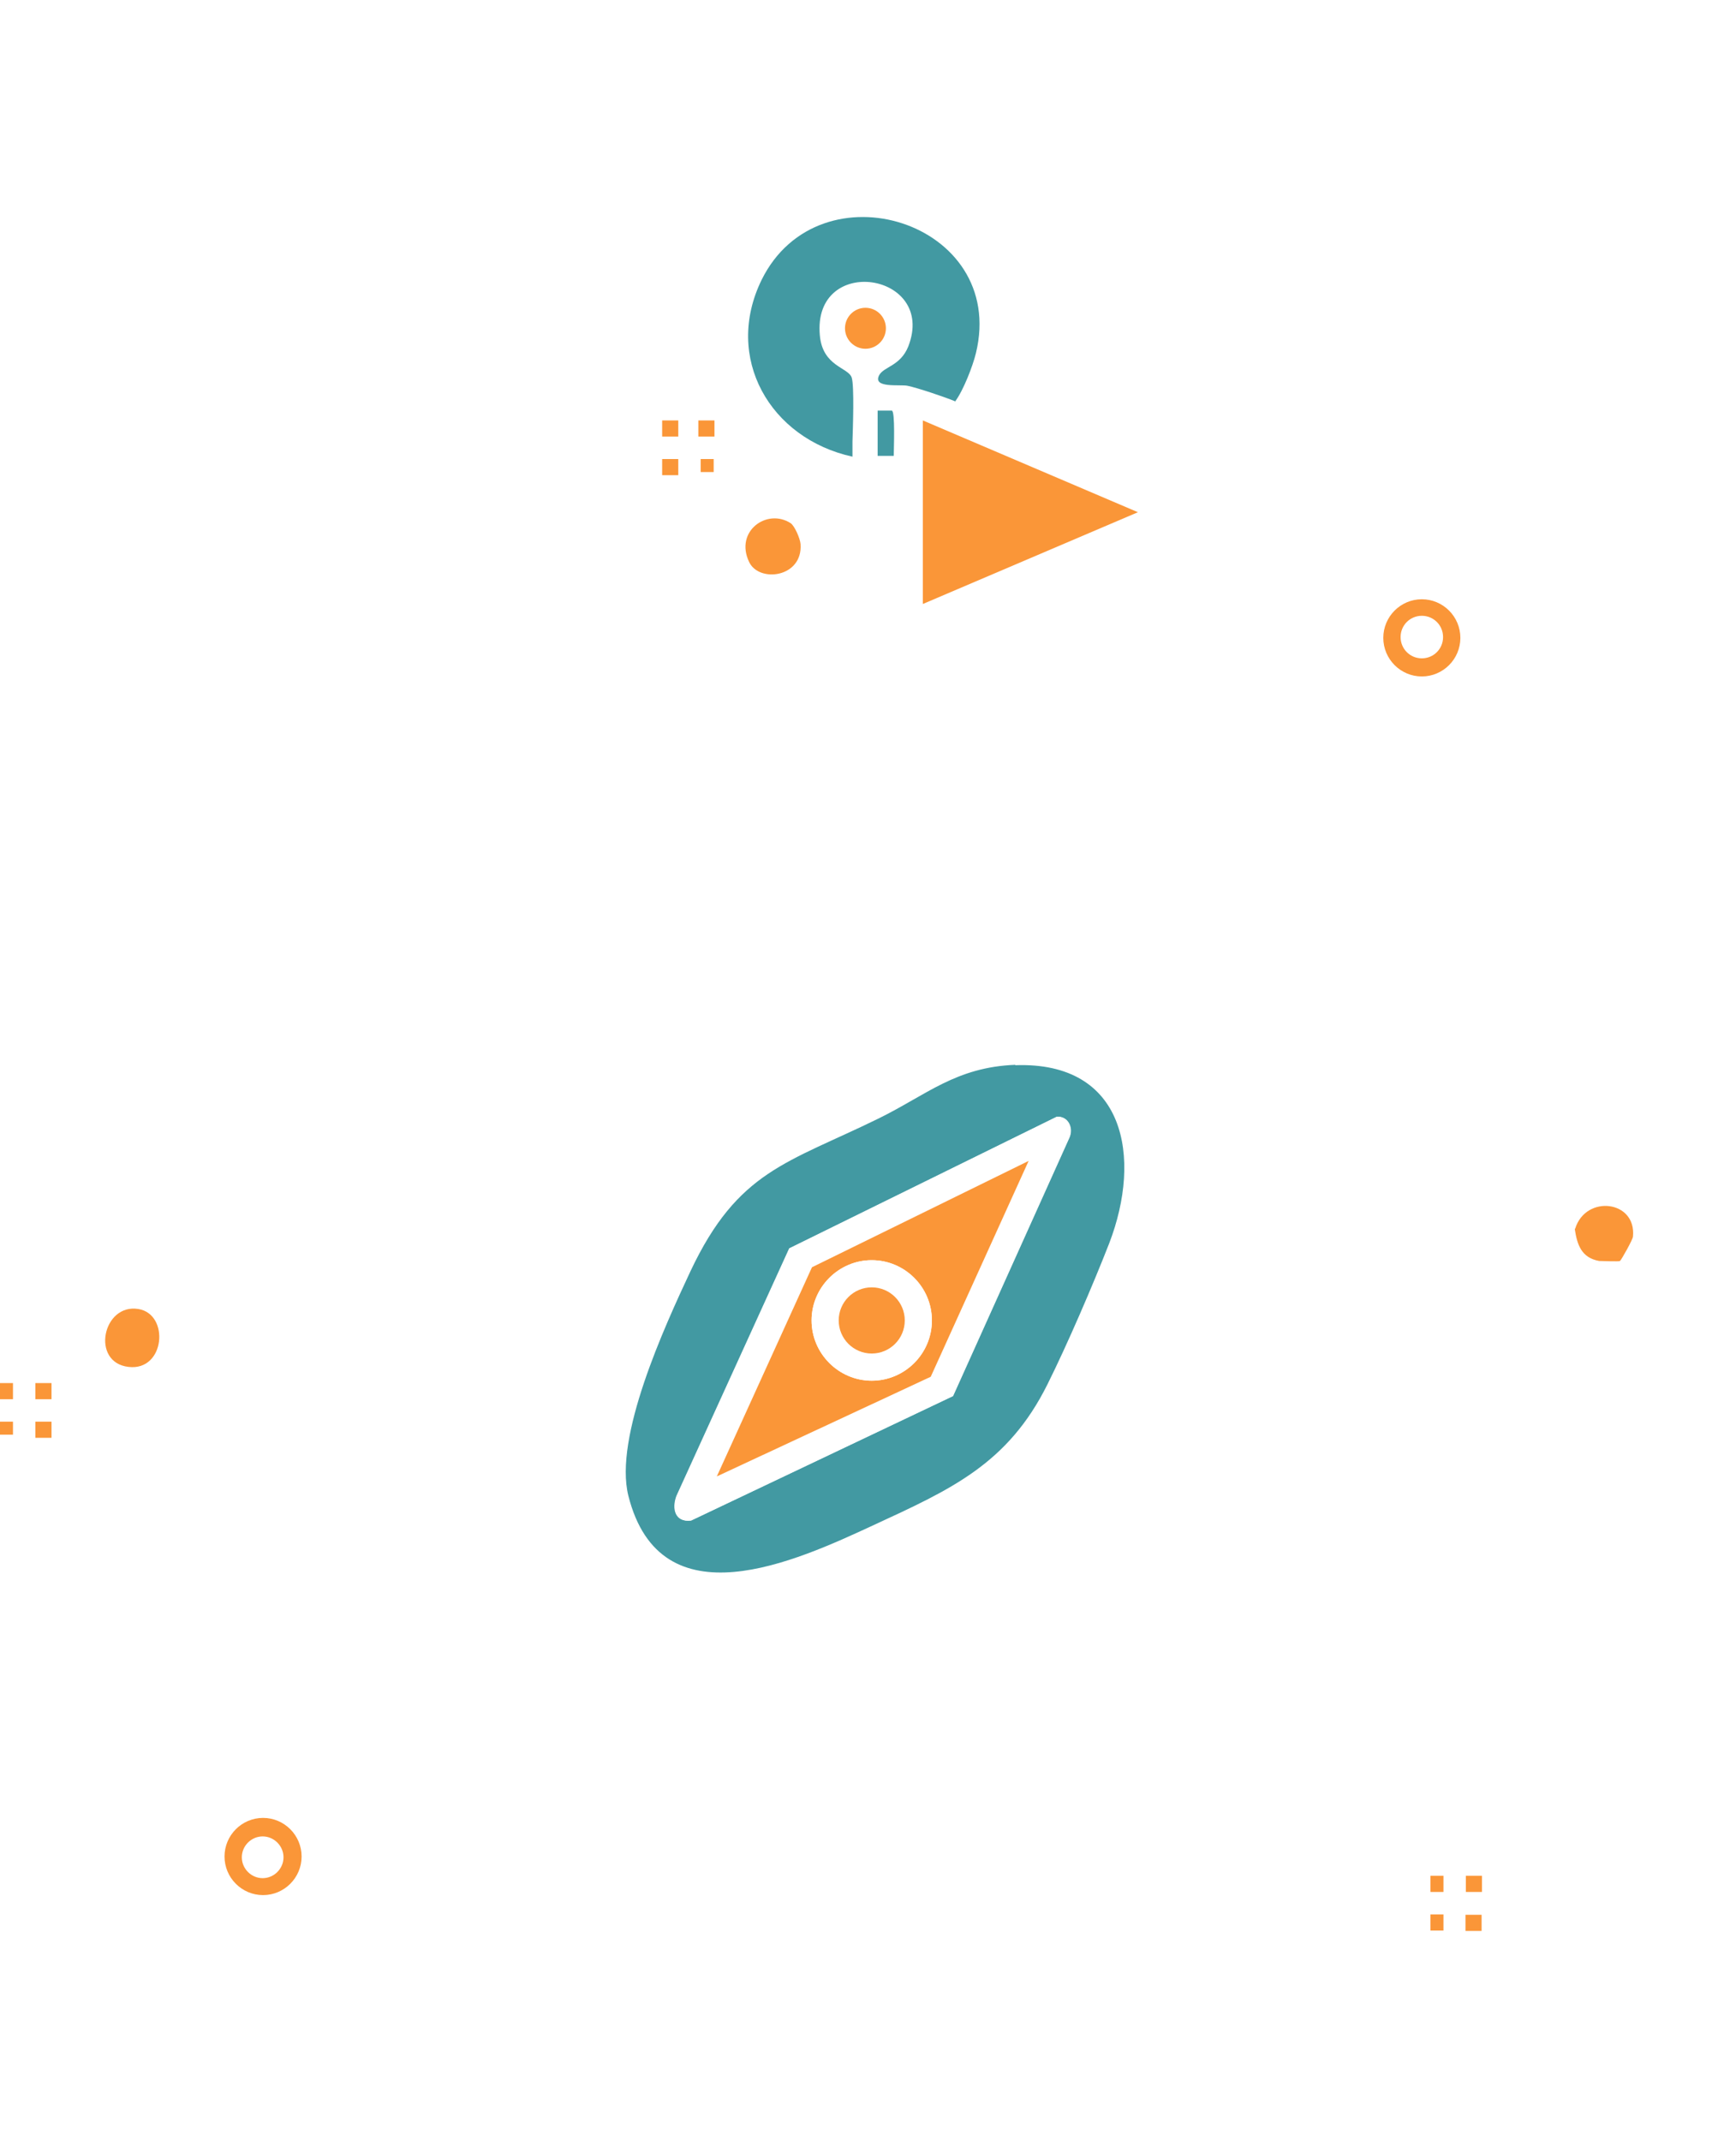 <svg xmlns="http://www.w3.org/2000/svg" width="240" height="296" viewBox="0 0 240 296" fill="none"><path d="M41.695 256.64C41.695 259.58 39.303 261.976 36.367 261.976C33.432 261.976 31.04 259.58 31.04 256.64C31.04 253.699 33.432 251.304 36.367 251.304C39.303 251.304 41.695 253.699 41.695 256.64ZM39.194 256.749C39.194 255.17 37.889 253.863 36.313 253.863C34.736 253.863 33.432 255.17 33.432 256.749C33.432 258.328 34.736 259.634 36.313 259.634C37.889 259.634 39.194 258.328 39.194 256.749Z" fill="#FA9638"></path><path d="M201.894 88.177C201.894 91.117 199.502 93.512 196.567 93.512C193.631 93.512 191.239 91.117 191.239 88.177C191.239 85.236 193.631 82.841 196.567 82.841C199.502 82.841 201.894 85.236 201.894 88.177ZM199.502 88.068C199.502 86.434 198.197 85.127 196.567 85.127C194.936 85.127 193.631 86.434 193.631 88.068C193.631 89.701 194.936 91.008 196.567 91.008C198.197 91.008 199.502 89.701 199.502 88.068Z" fill="#FA9638"></path><path d="M50.663 88.394H48.435V91.062H50.663V88.394Z" fill="white"></path><path d="M129.323 294.917H127.094C126.605 291.214 129.812 291.269 129.323 294.917Z" fill="white"></path><path d="M7.121 196.529H4.893V198.761H7.121V196.529Z" fill="#FA9638"></path><path d="M7.121 191.193H4.893V193.425H7.121V191.193Z" fill="#FA9638"></path><path d="M129.323 287.348H127.094V289.581H129.323V287.348Z" fill="white"></path><path d="M123.344 281.032C125.505 281.032 127.258 279.277 127.258 277.112C127.258 274.947 125.505 273.192 123.344 273.192C121.182 273.192 119.43 274.947 119.43 277.112C119.43 279.277 121.182 281.032 123.344 281.032Z" fill="white"></path><path d="M217.766 169.849C219.234 165.112 226.246 165.929 225.757 170.938C225.757 171.319 224.126 174.205 223.963 174.314C223.8 174.423 221.517 174.314 221.082 174.314C218.636 173.878 218.038 172.081 217.712 169.903L217.766 169.849Z" fill="#FA9638"></path><path d="M19.134 180.956C23.483 181.664 22.831 189.559 17.776 188.96C12.503 188.361 14.188 180.14 19.134 180.956Z" fill="#FA9638"></path><path d="M109.318 72.332C109.862 72.713 110.623 74.456 110.677 75.218C111.003 79.846 104.915 80.608 103.556 77.668C101.545 73.421 106.057 70.209 109.318 72.332Z" fill="#FA9638"></path><path d="M223.583 178.724C223.583 178.724 223.637 183.951 222.713 184.768C222.441 184.986 222.061 184.877 221.789 184.986C221.517 185.094 221.028 184.877 220.919 184.986L220.484 181.882C221.463 179.759 220.158 176.274 223.583 178.778V178.724Z" fill="white"></path><path d="M176.888 92.369C174.822 91.498 173.191 90.572 171.125 89.701C171.125 88.993 170.962 87.795 171.832 87.523C172.865 87.196 179.116 90.245 176.888 92.369Z" fill="white"></path><path d="M217.332 209.487C213.853 209.596 216.897 204.151 217.767 202.79C221.083 202.518 218.636 207.037 218.093 208.725C217.93 209.215 217.332 209.433 217.332 209.487Z" fill="white"></path><path d="M96 78.594C95.457 78.702 90.075 80.227 89.803 80.39C89.205 80.118 89.205 78.594 89.423 78.212C89.64 77.831 97.088 74.837 96.055 78.594H96Z" fill="white"></path><path d="M104.915 276.241C104.915 276.241 105.296 275.315 105.785 275.098C106.165 274.934 112.417 274.934 112.036 276.677C111.982 276.677 112.036 277.548 111.601 277.766C110.732 278.365 105.35 277.875 104.915 276.187V276.241Z" fill="white"></path><path d="M220.919 190.322C223.311 190.648 221.898 194.024 221.681 195.766C221.626 196.365 220.919 197.128 220.919 197.454C218.147 198.053 219.234 192.826 219.669 191.519C219.941 190.648 220.865 190.43 220.919 190.322Z" fill="white"></path><path d="M218.69 152.48C217.658 149.268 217.168 150.03 216.896 145.783C218.582 145.62 218.69 145.783 219.234 147.199C219.723 148.451 221.408 153.133 218.636 152.48H218.69Z" fill="white"></path><path d="M40.009 239.271C40.009 239.271 40.607 238.835 41.042 238.944C41.966 239.107 47.293 244.062 44.466 245.042C44.466 245.042 43.76 244.988 43.379 244.607C41.966 243.191 39.846 241.503 40.063 239.271H40.009Z" fill="white"></path><path d="M87.574 272.212C86.215 273.083 84.367 272.212 83.008 271.667C81.92 271.232 80.507 271.123 80.888 269.544C80.996 269.544 81.159 268.564 82.41 268.618C82.736 268.618 85.943 269.816 86.378 270.034C87.954 270.851 87.248 271.504 87.574 272.157V272.212Z" fill="white"></path><path d="M212.005 134.24C214.288 132.007 216.408 137.942 216.462 139.412C216.462 140.175 215.647 140.284 215.538 140.501C213.636 140.284 212.168 135.928 212.005 134.294V134.24Z" fill="white"></path><path d="M141.337 274.444C142.043 276.731 134.65 278.201 134.65 275.805C134.759 275.751 134.65 275.152 134.868 274.934C135.303 274.553 139.488 273.628 140.141 273.682C140.793 273.736 141.119 274.39 141.282 274.444H141.337Z" fill="white"></path><path d="M83.551 82.568C82.953 82.786 78.441 84.637 78.224 84.801C74.853 82.405 85.889 77.94 83.551 82.568Z" fill="white"></path><path d="M63.982 261.54C62.079 260.614 58.763 259.634 58.654 257.075C58.763 257.075 58.98 255.932 60.122 256.258C60.829 256.476 66.7 260.342 63.982 261.54Z" fill="white"></path><path d="M164.439 266.005C166.124 267.747 164.874 268.183 163.298 269.054C161.939 269.816 158.351 271.667 158.677 268.673C159.493 268.291 164.222 266.222 164.439 266.005Z" fill="white"></path><path d="M99.098 276.241C97.141 275.697 93.282 276.078 92.901 273.573C92.956 273.573 93.119 273.029 93.391 272.92C94.804 272.375 101.49 273.301 99.153 276.241H99.098Z" fill="white"></path><path d="M23.103 205.894C24.951 208.453 25.114 209.705 24.897 212.591C22.668 213.135 19.733 205.295 23.103 205.894Z" fill="white"></path><path d="M208.906 225.495C210.972 226.094 208.308 230.232 207.602 231.103C207.113 231.648 206.297 231.702 206.243 231.757C203.416 231.757 206.841 226.856 207.547 226.148C208.145 225.604 208.689 225.658 208.906 225.495Z" fill="white"></path><path d="M54.251 253.536C52.077 253.645 47.728 250.541 48.924 248.2C49.577 248.2 50.011 248.146 50.664 248.418C50.881 248.527 53.925 251.14 54.034 251.304C54.523 252.12 54.088 252.937 54.251 253.536Z" fill="white"></path><path d="M20.875 155.583C20.385 159.667 20.385 159.177 19.081 162.716C16.798 161.954 17.939 154.658 20.875 155.583Z" fill="white"></path><path d="M28.865 131.572C28.865 131.572 29.354 132.28 29.246 133.042C29.137 133.641 27.343 137.452 26.908 137.888C26.528 138.214 25.875 138.214 25.767 138.323C24.081 136.962 26.093 133.695 26.962 132.225C27.561 131.3 27.995 131.681 28.865 131.681V131.572Z" fill="white"></path><path d="M215.103 214.823C215.103 216.838 214.233 221.139 211.569 221.03C211.569 220.867 211.026 220.105 211.189 219.125C211.189 218.907 212.765 215.259 212.874 215.095C213.635 213.952 214.777 214.823 215.157 214.769L215.103 214.823Z" fill="white"></path><path d="M18.645 168.052C18.645 168.052 19.243 168.488 19.352 168.923C19.515 169.468 19.189 173.878 19.026 174.423C18.863 174.967 18.265 175.13 18.21 175.185C17.015 175.185 16.96 174.64 16.852 173.66C16.688 172.19 16.199 167.508 18.645 168.052Z" fill="white"></path><path d="M67.135 90.627C67.135 90.627 65.395 90.899 66.483 88.83C66.7 88.394 69.907 86.434 70.559 86.271C71.212 86.108 72.788 85.672 72.462 87.088C72.408 87.088 72.353 88.068 71.592 88.612C70.451 89.374 68.548 90.409 67.135 90.627Z" fill="white"></path><path d="M38.65 116C36.258 115.292 41.151 110.446 41.64 110.283C42.401 110.01 43.379 109.847 43.108 111.099C42.944 111.263 41.749 114.094 40.661 115.128C39.737 116 38.704 115.891 38.65 116Z" fill="white"></path><path d="M69.363 263.772C69.363 263.772 70.07 263.282 70.505 263.337C71.592 263.5 74.582 264.807 75.288 265.515C75.832 266.059 75.506 266.713 75.56 266.876C74.473 268.89 68.874 265.624 69.363 263.772Z" fill="white"></path><path d="M24.027 143.551C23.266 147.471 23.211 146.872 21.798 150.248C19.352 149.812 21.689 141.972 24.027 143.551Z" fill="white"></path><path d="M153.35 270.905C154.22 273.573 147.86 275.424 146.664 273.573C146.718 273.519 146.664 272.811 147.045 272.43C148.512 271.068 151.72 271.341 153.296 270.905H153.35Z" fill="white"></path><path d="M59.089 96.834C52.403 100.427 58.056 92.151 61.753 92.805C61.698 93.349 61.861 94.111 61.753 94.601C61.644 95.091 59.633 96.561 59.089 96.834Z" fill="white"></path><path d="M21.364 200.558C18.428 200.612 18.755 195.875 18.7 193.861C19.57 194.024 20.168 193.425 20.875 194.623C21.636 195.93 21.907 199.088 21.364 200.558Z" fill="white"></path><path d="M32.453 229.47C32.779 229.47 33.812 228.653 34.573 229.089C34.79 229.198 37.182 233.118 37.236 233.39C37.508 234.37 36.856 234.697 36.856 234.806C34.464 235.241 32.725 231.376 32.398 229.47H32.453Z" fill="white"></path><path d="M203.143 236.167C203.089 237.474 201.35 240.033 200.48 240.85C199.61 241.666 198.958 241.34 198.686 241.503C197.055 240.087 200.643 235.786 201.567 235.677C202.274 235.623 202.763 236.113 203.089 236.167H203.143Z" fill="white"></path><path d="M186.673 99.937C185.531 99.175 183.248 98.304 182.215 96.997C181.672 96.344 181.835 95.527 181.78 95.472C181.78 93.022 185.259 96.126 185.803 96.561C187.053 97.705 188.303 98.358 186.673 99.883V99.937Z" fill="white"></path><path d="M176.018 260.669C176.997 262.792 169.984 266.44 169.821 263.337C170.093 263.337 172.92 260.778 174.279 260.397C175.366 260.07 175.692 260.669 176.073 260.669H176.018Z" fill="white"></path><path d="M211.134 128.414C207.71 130.265 207.383 124.929 206.677 123.078C209.286 121.989 210.645 126.78 211.134 128.414Z" fill="white"></path><path d="M35.551 120.9C34.899 122.261 34.084 125.256 32.888 126.399C32.344 126.944 31.583 126.617 31.529 126.671C30.442 126.236 30.659 125.909 30.985 125.038C31.474 123.677 33.649 119.266 35.551 120.9Z" fill="white"></path><path d="M204.013 118.177C203.687 118.069 202.872 118.395 202.328 118.069C202.165 117.96 199.882 114.802 199.773 114.584C199.393 113.713 199.664 112.733 199.556 112.406C201.839 111.916 204.992 116.326 204.013 118.177Z" fill="white"></path><path d="M26.691 217.927C27.017 218.036 27.942 217.709 28.376 217.981C28.648 218.199 32.127 224.461 29.355 224.134C29.355 224.134 28.703 224.243 28.485 223.807C27.67 222.283 25.822 219.451 26.691 217.872V217.927Z" fill="white"></path><path d="M185.803 253.101C187.379 255.006 182.052 258.872 180.476 257.565C180.747 257.184 180.476 256.367 181.78 255.115C183.52 253.427 184.444 253.754 185.803 253.101Z" fill="white"></path><path d="M52.023 100.863C52.947 102.333 48.978 105.981 48 106.471C47.239 106.852 46.967 106.253 46.695 106.253C46.152 104.838 49.359 101.571 50.283 101.135C50.99 100.809 51.751 101.026 52.023 100.917V100.863Z" fill="white"></path><path d="M195.099 245.096C194.99 245.478 195.207 246.131 194.881 246.839C194.392 247.819 190.641 251.685 189.771 249.071C189.88 248.962 189.88 248.363 190.206 247.982C191.076 246.893 193.631 243.79 195.099 245.096Z" fill="white"></path><path d="M196.022 108.431C196.022 108.431 194.881 108.704 194.011 107.996C193.25 107.342 191.076 104.674 191.13 103.531C191.239 103.531 191.565 102.986 192.217 103.041C192.978 103.15 197.653 107.016 196.022 108.431Z" fill="white"></path><path d="M219.126 158.687C221.898 156.673 223.801 162.117 220.92 162.716C220.92 162.662 220.104 162.39 219.833 161.791C219.398 160.865 219.235 159.722 219.126 158.687Z" fill="white"></path><path d="M204.883 259.308H202.654V261.54H204.883V259.308Z" fill="#FA9638"></path><path d="M93.771 63.457H91.542V65.689H93.771V63.457Z" fill="#FA9638"></path><path d="M93.771 58.121H91.542V60.353H93.771V58.121Z" fill="#FA9638"></path><path d="M98.773 58.121H96.544V60.353H98.773V58.121Z" fill="#FA9638"></path><path d="M204.829 264.698H202.601V266.93H204.829V264.698Z" fill="#FA9638"></path><path d="M199.556 259.308H197.762V261.54H199.556V259.308Z" fill="#FA9638"></path><path d="M199.556 264.644H197.762V266.876H199.556V264.644Z" fill="#FA9638"></path><path d="M98.664 63.457H96.87V65.254H98.664V63.457Z" fill="#FA9638"></path><path d="M117.798 63.457C117.798 63.13 117.798 61.878 117.798 61.007C117.798 59.319 118.07 53.275 117.69 52.132C117.2 50.716 113.667 50.607 113.286 46.306C112.254 34.98 129.486 37.594 125.517 47.83C124.485 50.553 122.202 50.607 121.495 51.805C120.516 53.602 124.376 53.057 125.409 53.275C126.768 53.547 130.627 54.854 131.932 55.399C133.508 56.052 135.737 57.25 137.694 58.067C146.555 61.769 155.252 65.962 164.168 69.61C166.559 72.713 163.08 72.55 160.525 74.183C160.254 74.238 159.656 74.456 159.493 74.51C157.427 75.381 155.198 76.416 153.296 77.178C144.87 80.608 135.248 84.855 126.768 87.741C124.92 88.394 122.854 88.449 121.332 89.429V104.348C129.051 103.531 133.019 108.431 131.986 115.945C183.194 124.385 207.221 186.292 174.659 227.455C128.453 285.878 34.627 240.959 51.316 168.488C57.459 141.917 79.801 120.464 106.655 115.782C107.47 112.515 106.709 109.52 109.264 106.852C111.982 103.967 114.374 105.437 117.69 104.348C117.69 94.057 117.798 83.766 117.744 73.475C117.744 70.154 117.744 67.051 117.744 63.511L117.798 63.457ZM122.419 45.38C122.419 43.801 121.169 42.549 119.592 42.549C118.016 42.549 116.766 43.801 116.766 45.38C116.766 46.959 118.016 48.212 119.592 48.212C121.169 48.212 122.419 46.959 122.419 45.38ZM121.332 63.021C121.277 70.426 121.223 77.886 121.549 85.291L123.561 84.528C123.506 77.341 123.561 70.154 123.561 63.021C123.561 62.15 123.778 56.869 123.289 56.76H121.332C121.332 58.829 121.332 60.952 121.332 63.021ZM127.583 58.121V83.494L157.373 70.808L127.583 58.121ZM128.018 115.074C128.072 112.678 128.507 109.139 125.463 108.486C123.941 108.159 115.189 108.159 113.667 108.486C111.058 109.085 110.949 112.896 111.112 115.074C116.711 114.366 122.365 114.53 128.018 115.074ZM185.531 184.387C185.531 147.906 155.959 118.286 119.538 118.286C83.117 118.286 53.545 147.906 53.545 184.387C53.545 220.867 83.117 250.487 119.538 250.487C155.959 250.487 185.531 220.867 185.531 184.387Z" fill="white"></path><path d="M179.334 184.387C179.334 217.437 152.589 244.28 119.538 244.28C86.487 244.28 59.742 217.491 59.742 184.387C59.742 151.282 86.487 124.493 119.538 124.493C152.589 124.493 179.334 151.282 179.334 184.387ZM66.7 166.255C66.7 166.255 66.646 166.419 66.428 167.235C66.374 167.508 66.265 167.78 66.211 168.052C55.828 198.761 76.05 232.138 107.199 238.998C150.632 248.527 187.543 206.656 171.996 164.731C170.365 160.32 167.43 154.603 164.331 151.01C163.842 150.411 163.624 149.757 162.646 149.812C162.374 147.852 157.101 142.897 155.307 141.372C126.66 117.088 76.811 129.394 66.7 166.255Z" fill="white"></path><path d="M140.358 147.253C155.579 146.708 157.916 159.994 153.35 171.864C151.121 177.581 147.534 185.911 144.816 191.356C139.325 202.409 131.443 205.894 120.734 210.849C110.025 215.803 91.325 224.461 86.868 206.765C84.856 198.652 91.814 183.516 95.457 175.729C102.034 161.791 108.829 160.811 121.495 154.603C128.127 151.337 132.15 147.525 140.358 147.198V147.253ZM146.066 154.386L109.101 172.571L93.5 206.819C92.847 208.616 93.337 210.467 95.511 210.195L131.715 192.99L147.751 157.38C148.458 155.965 147.642 154.222 146.012 154.386H146.066Z" fill="#4299A2"></path><path d="M81.322 185.421C79.148 186.565 70.994 186.891 68.983 186.02C66.971 185.149 68.167 181.937 70.668 181.882C70.885 181.882 71.592 182.318 72.19 182.318C74.092 182.318 78.659 181.991 80.126 182.427C81.431 182.808 81.431 184.332 81.322 185.476V185.421Z" fill="white"></path><path d="M117.363 134.458C117.852 132.715 121.386 132.824 121.386 134.022V145.129C121.386 146.545 117.363 146.545 117.363 145.129C117.363 142.897 116.928 135.982 117.363 134.458Z" fill="white"></path><path d="M169.984 182.318C171.398 182.753 171.289 186.347 169.55 186.347H158.895C157.482 186.347 157.482 182.318 158.895 182.318C161.124 182.318 168.571 181.882 169.984 182.318Z" fill="white"></path><path d="M117.798 223.481C118.342 221.684 121.332 222.773 121.332 223.481V234.588C121.332 235.949 117.798 235.949 117.798 234.588C117.798 232.192 117.309 225.114 117.798 223.481Z" fill="white"></path><path d="M146.066 154.386C147.697 154.222 148.512 155.965 147.806 157.38L131.769 192.99L95.566 210.195C93.391 210.467 92.902 208.616 93.554 206.819L109.156 172.571L146.12 154.386H146.066ZM142.206 160.484L112.254 175.185L99.099 204.097L128.671 190.322L142.206 160.484Z" fill="white"></path><path d="M142.206 160.484L128.671 190.322L99.099 204.097L112.254 175.185L142.206 160.484ZM128.834 182.535C128.834 177.907 125.083 174.205 120.517 174.205C115.95 174.205 112.199 177.962 112.199 182.535C112.199 187.109 115.95 190.866 120.517 190.866C125.083 190.866 128.834 187.109 128.834 182.535Z" fill="#FA9638"></path><path d="M128.833 182.535C128.833 187.164 125.083 190.866 120.516 190.866C115.95 190.866 112.199 187.109 112.199 182.535C112.199 177.962 115.95 174.205 120.516 174.205C125.083 174.205 128.833 177.962 128.833 182.535ZM125.083 182.535C125.083 179.976 123.017 177.962 120.516 177.962C118.016 177.962 115.95 180.031 115.95 182.535C115.95 185.04 118.016 187.109 120.516 187.109C123.017 187.109 125.083 185.04 125.083 182.535Z" fill="white"></path><path d="M120.516 187.109C123.038 187.109 125.083 185.061 125.083 182.535C125.083 180.009 123.038 177.962 120.516 177.962C117.995 177.962 115.95 180.009 115.95 182.535C115.95 185.061 117.995 187.109 120.516 187.109Z" fill="#FA9638"></path><path d="M127.583 58.121L157.318 70.808L127.583 83.494V58.121Z" fill="#FA9638"></path><path d="M119.647 48.212C121.208 48.212 122.474 46.944 122.474 45.38C122.474 43.816 121.208 42.549 119.647 42.549C118.086 42.549 116.82 43.816 116.82 45.38C116.82 46.944 118.086 48.212 119.647 48.212Z" fill="#FA9638"></path><path d="M121.332 63.021C121.332 60.952 121.332 58.883 121.332 56.76H123.289C123.778 56.814 123.561 62.096 123.561 63.021H121.332Z" fill="#4299A2"></path><path d="M134.65 287.348H132.421V289.581H134.65V287.348Z" fill="white"></path><path d="M134.65 292.739C134.867 294.59 134.324 295.189 132.421 294.971V292.739H134.65Z" fill="white"></path><path d="M45.336 83.494H43.542V85.726H45.336V83.494Z" fill="white"></path><path d="M235.108 156.509H232.879V158.306H235.108V156.509Z" fill="white"></path><path d="M1.794 191.193H0V193.425H1.794V191.193Z" fill="#FA9638"></path><path d="M45.336 88.83H43.542V90.627H45.336V88.83Z" fill="white"></path><path d="M1.794 196.529H0V198.325H1.794V196.529Z" fill="#FA9638"></path><path d="M240 161.845H238.206V163.642H240V161.845Z" fill="white"></path><path d="M234.673 161.845H232.879V163.642H234.673V161.845Z" fill="white"></path><path d="M240 156.509H238.206V158.306H240V156.509Z" fill="white"></path><g filter="url(#filter0_f_1100_6794)"><path d="M131.986 55.453C130.681 54.909 126.822 53.602 125.463 53.33C124.43 53.112 120.571 53.711 121.549 51.859C122.201 50.662 124.484 50.607 125.572 47.885C129.54 37.648 112.308 35.035 113.341 46.36C113.721 50.662 117.255 50.77 117.744 52.186C118.124 53.33 117.907 59.319 117.852 61.061C117.852 61.878 117.852 62.858 117.852 63.13C106.437 60.626 100.022 49.464 105.295 38.683C113.286 22.512 139.325 30.679 134.922 48.81C134.487 50.607 133.182 53.983 132.04 55.508L131.986 55.453Z" fill="#4299A2"></path></g><defs><filter id="filter0_f_1100_6794" x="73.426" y="0" width="91.993" height="93.13" filterUnits="userSpaceOnUse" color-interpolation-filters="sRGB"></filter></defs></svg>